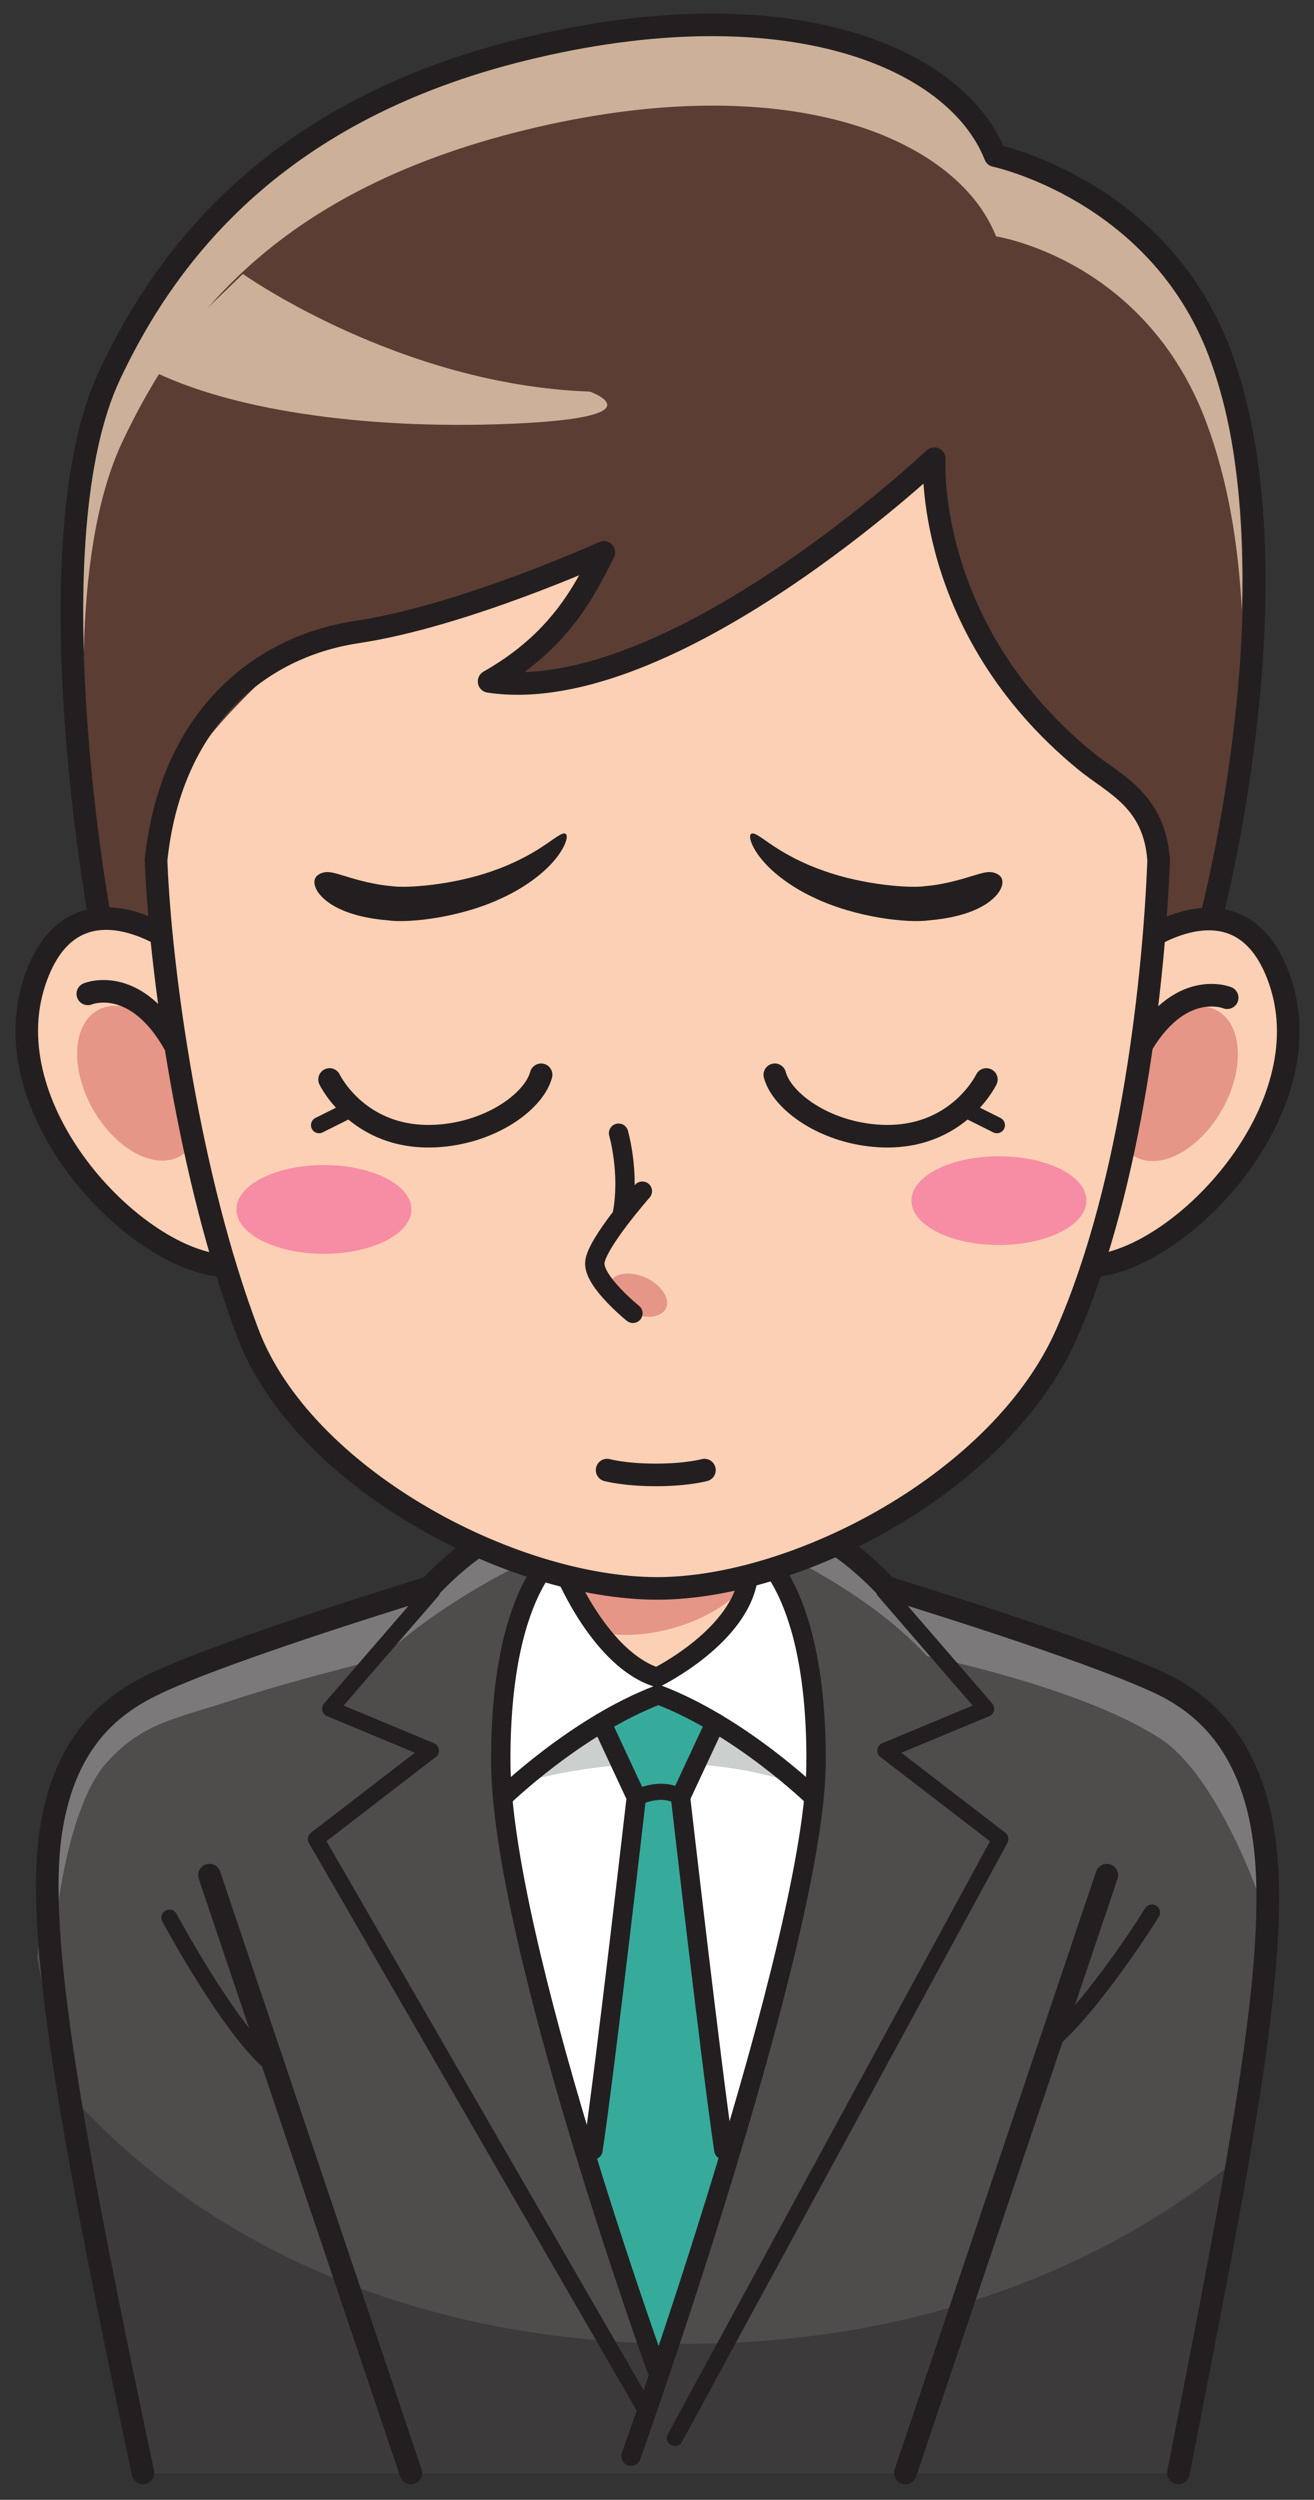 <?xml version="1.0" encoding="UTF-8" standalone="no"?>
<!-- Created with Inkscape (http://www.inkscape.org/) -->

<svg
   xmlns:dc="http://purl.org/dc/elements/1.1/"
   xmlns:cc="http://creativecommons.org/ns#"
   xmlns:rdf="http://www.w3.org/1999/02/22-rdf-syntax-ns#"
   xmlns:svg="http://www.w3.org/2000/svg"
   xmlns="http://www.w3.org/2000/svg"
   xmlns:sodipodi="http://sodipodi.sourceforge.net/DTD/sodipodi-0.dtd"
   xmlns:inkscape="http://www.inkscape.org/namespaces/inkscape"
   id="svg2"
   version="1.1"
   inkscape:version="0.91 r13725"
   xml:space="preserve"
   width="425.806"
   height="810"
   viewBox="0 0 425.806 810"
   sodipodi:docname="publicdomainq-business-man-apology.svg"
   inkscape:export-filename="/media/sdb1/_GRAFIKA/Publicdomainq/lidi/publicdomainq-business-man-apology.png"
   inkscape:export-xdpi="88.984169"
   inkscape:export-ydpi="88.984169"><rect x="0" y="0" width="425.806" height="810" fill="#333333" stroke="none"/><title
     id="title7771">Business man - apology</title><defs
     id="defs6" /><sodipodi:namedview
     pagecolor="#ffffff"
     bordercolor="#666666"
     borderopacity="1"
     objecttolerance="10"
     gridtolerance="10"
     guidetolerance="10"
     inkscape:pageopacity="0"
     inkscape:pageshadow="2"
     inkscape:window-width="1920"
     inkscape:window-height="1125"
     id="namedview4"
     showgrid="false"
     inkscape:zoom="1.0697483"
     inkscape:cx="54.728043"
     inkscape:cy="437.20322"
     inkscape:window-x="0"
     inkscape:window-y="0"
     inkscape:window-maximized="1"
     inkscape:current-layer="svg2"
     fit-margin-top="5"
     fit-margin-left="5"
     fit-margin-bottom="5"
     fit-margin-right="5" /><g
     transform="matrix(0.523,0,0,-0.523,5.01,804.949)"
     id="g7566"><path
       inkscape:connector-curvature="0"
       id="path7568"
       style="fill:#4f4c4c;fill-opacity:1;fill-rule:nonzero;stroke:none"
       d="m 53.398,474.691 c 16.801,15.469 49.301,32.457 85.622,46.571 30.89,12.011 117.996,34.336 117.996,34.336 43.683,49.101 81.183,50.379 81.183,50.379 l 123.035,3.878 c 0,0 39.473,-7.324 78.528,-54.257 0,0 133.191,-37.657 178.836,-59.2 C 743.793,484.5 769.195,445.238 779.762,386.16 783.09,315.332 722.191,7 722.191,7 L 80.602,7 c 0,0 -54.18,251.25 -67.199,319.18 9.602,83.629 20.797,131.211 39.996,148.511" /><path
       inkscape:connector-curvature="0"
       id="path7570"
       style="fill:#7b7979;fill-opacity:1;fill-rule:nonzero;stroke:none"
       d="m 21.422,303.25 c 3.125,75 17.711,124.539 35,143.75 22.5,25 42.418,27.09 79.445,39.219 36.25,11.883 89.949,25.082 89.949,25.082 48.75,45 112.372,70.078 112.372,70.078 l 118.125,3.75 c 0,0 67.277,-27.102 108.527,-72.098 0,0 95.137,-19.019 144.433,-51.031 37.625,-24.418 66.856,-109.641 67.149,-117.5 0.555,17.391 1.992,32.199 0,43.332 -10.567,59.078 -33.137,92.277 -58.332,104.168 -45.645,21.551 -178.328,63.598 -178.328,63.598 -39.055,46.933 -78.528,54.257 -78.528,54.257 l -123.035,-3.878 c 0,0 -37.5,-1.278 -81.183,-50.379 0,0 -86.797,-27.086 -117.692,-39.098 C 103.008,502.371 70.199,490.16 53.398,474.691 43.961,466.18 31.5,448.332 25.172,424.5 c -6.551,-24.629 -6.25,-55 -6.875,-96.25 -0.125,-8.102 3.043,-27.012 3.125,-25" /><path
       inkscape:connector-curvature="0"
       id="path7572"
       style="fill:#3d3a3b;fill-opacity:1;fill-rule:nonzero;stroke:none"
       d="M 415.063,87 C 248.051,87 113.535,149.398 30.172,245.75 46.387,134.332 80.602,7 80.602,7 L 722.191,7 c 0,0 20.567,84.031 39.231,198.172 C 675.27,132.781 556.285,87 415.063,87" /><path
       inkscape:connector-curvature="0"
       id="path7574"
       style="fill:#ffffff;fill-opacity:1;fill-rule:nonzero;stroke:none"
       d="m 455.766,581.398 c 0,0 40.527,-20.183 40.312,-133.367 C 495.863,337.609 399.313,74.289 399.313,74.289 l -1.856,0 c 0,0 -96.543,263.32 -96.758,373.742 C 300.473,561.215 341,581.398 341,581.398 l 111.211,-0.937" /><path
       inkscape:connector-curvature="0"
       id="path7576"
       style="fill:#cbd0cf;fill-opacity:1;fill-rule:nonzero;stroke:none"
       d="m 311.801,434.441 c 0,0 45.879,43.719 66.23,44.868 20.352,1.16 47.207,0.589 57.864,-7.52 10.652,-8.109 45.593,-37.348 45.593,-37.348 0,0 -67.371,27.5 -169.687,0" /><path
       inkscape:connector-curvature="0"
       id="path7578"
       style="fill:#36ab9c;fill-opacity:1;fill-rule:nonzero;stroke:none"
       d="m 438.922,203.102 c -7.551,50.218 -26.848,222.48 -26.848,222.48 l 21.563,46.207 -36.18,17.332 -34.328,-17.332 21.562,-46.207 c 0,0 -19.296,-172.262 -26.843,-222.48 L 399.313,69.961 438.922,203.102" /><path
       inkscape:connector-curvature="0"
       id="path7580"
       style="fill:#fcd0b4;fill-opacity:1;fill-rule:nonzero;stroke:none"
       d="m 449.398,604.523 4.805,-41.074 C 450.297,525.891 397.457,499.93 397.457,499.93 363.012,510.75 341,563.449 341,563.449 l 4.805,41.074 1.699,17.852 58.789,7.715 43.105,-25.567" /><path
       inkscape:connector-curvature="0"
       id="path7582"
       style="fill:#e59686;fill-opacity:1;fill-rule:nonzero;stroke:none"
       d="m 348.715,584.473 -3.817,-34.188 13.797,-21.625 c 30,-8.648 80.012,5.922 97.207,33.52 l -3.32,22.293 -103.867,0" /><path
       inkscape:connector-curvature="0"
       id="path7584"
       style="fill:none;stroke:#231f20;stroke-width:12;stroke-linecap:round;stroke-linejoin:round;stroke-miterlimit:10;stroke-dasharray:none;stroke-opacity:1"
       d="M 345.805,604.523 341,563.449 c 0,0 22.012,-52.699 56.457,-63.519 0,0 52.84,25.961 56.746,63.519 l -4.805,41.074" /><path
       inkscape:connector-curvature="0"
       id="path7586"
       style="fill:none;stroke:#231f20;stroke-width:14;stroke-linecap:round;stroke-linejoin:round;stroke-miterlimit:10;stroke-dasharray:none;stroke-opacity:1"
       d="m 339.801,598.684 c 0,0 -33.606,8.886 -83.164,-43.086 0,0 -123.602,-37.657 -169.239,-59.2 C 62.199,484.5 30.547,463 21.828,403.621 12.305,338.801 35.375,213.289 79,7" /><path
       inkscape:connector-curvature="0"
       id="path7588"
       style="fill:none;stroke:#231f20;stroke-width:14;stroke-linecap:round;stroke-linejoin:round;stroke-miterlimit:10;stroke-dasharray:none;stroke-opacity:1"
       d="M 120.199,377.371 245.004,7" /><path
       inkscape:connector-curvature="0"
       id="path7590"
       style="fill:none;stroke:#231f20;stroke-width:12;stroke-linecap:round;stroke-linejoin:round;stroke-miterlimit:10;stroke-dasharray:none;stroke-opacity:1"
       d="m 397.457,70.691 c 0,0 -96.543,266.918 -96.758,377.34 C 300.473,561.215 341,581.398 341,581.398" /><path
       inkscape:connector-curvature="0"
       id="path7592"
       style="fill:none;stroke:#231f20;stroke-width:12;stroke-linecap:round;stroke-linejoin:round;stroke-miterlimit:10;stroke-dasharray:none;stroke-opacity:1"
       d="m 455.766,581.398 c 0,0 40.527,-20.183 40.312,-133.367" /><path
       inkscape:connector-curvature="0"
       id="path7594"
       style="fill:none;stroke:#231f20;stroke-width:12;stroke-linecap:round;stroke-linejoin:round;stroke-miterlimit:10;stroke-dasharray:none;stroke-opacity:1"
       d="M 496.078,448.031 C 495.863,337.609 381.391,17.34 381.391,17.34" /><path
       inkscape:connector-curvature="0"
       id="path7596"
       style="fill:none;stroke:#231f20;stroke-width:12;stroke-linecap:round;stroke-linejoin:round;stroke-miterlimit:10;stroke-dasharray:none;stroke-opacity:1"
       d="m 494.742,425.582 c 0,0 -45.246,44.078 -96.359,63.539 -51.113,-19.461 -96.348,-63.539 -96.348,-63.539" /><path
       inkscape:connector-curvature="0"
       id="path7598"
       style="fill:none;stroke:#231f20;stroke-width:12;stroke-linecap:round;stroke-linejoin:round;stroke-miterlimit:10;stroke-dasharray:none;stroke-opacity:1"
       d="m 363.129,471.789 21.562,-46.207 c 0,0 -19.296,-168.23 -26.843,-218.461" /><path
       inkscape:connector-curvature="0"
       id="path7600"
       style="fill:none;stroke:#231f20;stroke-width:12;stroke-linecap:round;stroke-linejoin:round;stroke-miterlimit:10;stroke-dasharray:none;stroke-opacity:1"
       d="m 433.637,471.789 -21.563,-46.207 c 0,0 19.297,-168.23 26.848,-218.461" /><path
       inkscape:connector-curvature="0"
       id="path7602"
       style="fill:none;stroke:#231f20;stroke-width:10;stroke-linecap:round;stroke-linejoin:round;stroke-miterlimit:10;stroke-dasharray:none;stroke-opacity:1"
       d="M 258.207,553.508 195,480.461 257.387,454.5 186.195,399.719 389.398,47.859" /><path
       inkscape:connector-curvature="0"
       id="path7604"
       style="fill:none;stroke:#231f20;stroke-width:14;stroke-linecap:round;stroke-linejoin:round;stroke-miterlimit:10;stroke-dasharray:none;stroke-opacity:1"
       d="m 456.605,598.684 c 0,0 33.594,8.886 83.165,-43.086 0,0 123.593,-37.657 169.238,-59.2 C 734.203,484.5 765.902,460.18 773.922,397.832 783.422,323.961 758.09,199.5 720.59,7" /><path
       inkscape:connector-curvature="0"
       id="path7606"
       style="fill:none;stroke:#231f20;stroke-width:14;stroke-linecap:round;stroke-linejoin:round;stroke-miterlimit:10;stroke-dasharray:none;stroke-opacity:1"
       d="M 676.207,377.371 551.41,7" /><path
       inkscape:connector-curvature="0"
       id="path7608"
       style="fill:none;stroke:#231f20;stroke-width:10;stroke-linecap:round;stroke-linejoin:round;stroke-miterlimit:10;stroke-dasharray:none;stroke-opacity:1"
       d="M 538.207,553.508 601.402,480.461 539.008,454.5 610.219,399.719 408.598,28.66" /><path
       inkscape:connector-curvature="0"
       id="path7610"
       style="fill:#5c3d33;fill-opacity:1;fill-rule:nonzero;stroke:none"
       d="m 49.047,969.461 c 0,0 -31.824,242.879 16.594,345.759 36.953,78.53 99.043,156.32 249.05,193.22 161.914,39.81 267.911,-3.97 292.375,-65.76 0,0 99.18,-21.16 137.227,-121.91 51.062,-135.18 0.859,-345.313 0.859,-345.313 l -87.207,-65.887 -492.062,0 -116.836,59.891" /><path
       inkscape:connector-curvature="0"
       id="path7612"
       style="fill:#cdb099;fill-opacity:1;fill-rule:nonzero;stroke:none"
       d="m 66.156,1265.19 c 36.965,78.53 99.043,156.33 249.063,193.22 161.906,39.81 267.91,-3.96 292.375,-65.76 0,0 91.98,-13.85 130.027,-114.59 13.77,-36.45 20.188,-77.1 22.258,-117.05 1.562,54.76 -3.176,115.18 -22.774,167.08 -38.058,100.74 -130.039,114.59 -130.039,114.59 -24.464,61.79 -130.461,105.57 -292.375,65.76 C 164.684,1471.54 102.594,1393.75 65.641,1315.22 43.375,1267.9 39.75,1197.41 42.328,1135.05 c 1.125,47.62 7.395,95.21 23.828,130.14" /><path
       inkscape:connector-curvature="0"
       id="path7614"
       style="fill:#cdb099;fill-opacity:1;fill-rule:nonzero;stroke:none"
       d="m 140.922,1369.36 c 0,0 96.719,-68.68 214.973,-72.88 0,0 43.125,-15.35 -43.145,-19.66 -86.281,-4.33 -177.297,6.02 -232.004,34.53 l 60.176,58.01" /><path
       inkscape:connector-curvature="0"
       id="path7616"
       style="fill:#fcd0b4;fill-opacity:1;fill-rule:nonzero;stroke:none"
       d="m 96.578,956.188 c 0,0 -61.523,43.972 -84.641,-24.981 C -14.613,851.98 71.996,760.656 126.941,755.09" /><path
       inkscape:connector-curvature="0"
       id="path7618"
       style="fill:none;stroke:#231f20;stroke-width:14;stroke-linecap:round;stroke-linejoin:round;stroke-miterlimit:10;stroke-dasharray:none;stroke-opacity:1"
       d="m 96.578,956.188 c 0,0 -61.523,43.972 -84.641,-24.981 C -14.613,851.98 71.996,760.656 126.941,755.09" /><path
       inkscape:connector-curvature="0"
       id="path7620"
       style="fill:#e59686;fill-opacity:1;fill-rule:nonzero;stroke:none"
       d="m 45.82,855.992 c 12.649,-25.64 36.633,-41.043 53.551,-34.414 16.938,6.641 20.387,32.801 7.731,58.453 -12.649,25.645 -36.633,41.055 -53.551,34.414 -16.934,-6.632 -20.379,-32.789 -7.731,-58.453" /><path
       inkscape:connector-curvature="0"
       id="path7622"
       style="fill:none;stroke:#231f20;stroke-width:14;stroke-linecap:round;stroke-linejoin:round;stroke-miterlimit:10;stroke-dasharray:none;stroke-opacity:1"
       d="m 44.828,923.359 c 0,0 32.691,13.661 57.988,-39.386" /><path
       inkscape:connector-curvature="0"
       id="path7624"
       style="fill:#fcd0b4;fill-opacity:1;fill-rule:nonzero;stroke:none"
       d="m 699.039,955.898 c 0,0 61.524,43.977 84.629,-24.976 C 810.23,851.691 723.629,760.367 668.676,754.801" /><path
       inkscape:connector-curvature="0"
       id="path7626"
       style="fill:none;stroke:#231f20;stroke-width:14;stroke-linecap:round;stroke-linejoin:round;stroke-miterlimit:10;stroke-dasharray:none;stroke-opacity:1"
       d="m 699.039,955.898 c 0,0 61.524,43.977 84.629,-24.976 C 810.23,851.691 723.629,760.367 668.676,754.801" /><path
       inkscape:connector-curvature="0"
       id="path7628"
       style="fill:#e59686;fill-opacity:1;fill-rule:nonzero;stroke:none"
       d="m 749.789,855.707 c -12.644,-25.641 -36.629,-41.047 -53.543,-34.414 -16.945,6.637 -20.391,32.797 -7.726,58.449 12.648,25.645 36.621,41.055 53.546,34.414 16.934,-6.629 20.372,-32.789 7.723,-58.449" /><path
       inkscape:connector-curvature="0"
       id="path7630"
       style="fill:none;stroke:#231f20;stroke-width:14;stroke-linecap:round;stroke-linejoin:round;stroke-miterlimit:10;stroke-dasharray:none;stroke-opacity:1"
       d="m 750.777,920.969 c 0,0 -32.675,13.461 -57.988,-38.797" /><path
       inkscape:connector-curvature="0"
       id="path7632"
       style="fill:#fcd0b4;fill-opacity:1;fill-rule:nonzero;stroke:none"
       d="M 708.336,1006.14 C 705.609,936.625 692.711,807.297 651.402,713.027 610.973,620.754 521.324,579.141 427.34,555.012 c -30.469,-6.367 -59.231,0 -59.231,0 -93.984,24.129 -190.351,69.121 -224.062,158.015 -36.504,96.25 -54.207,223.598 -56.934,293.113 9.992,60.57 40.352,85.7 68.828,114.97 0,0 46.036,30.87 75.723,35.94 42.539,7.26 129.172,38.41 129.172,38.41 l -23.82,-45.71 -38.633,-36.69 c 0,0 60.637,5.38 114.59,31.54 72.48,35.13 144.902,95.15 156.328,110.33 0,0 -1.961,-117.42 102.004,-195.58 0,0 20.625,-13.24 37.019,-38.28 l 0.012,-14.93" /><path
       inkscape:connector-curvature="0"
       id="path7634"
       style="fill:none;stroke:#231f20;stroke-width:14;stroke-linecap:round;stroke-linejoin:round;stroke-miterlimit:10;stroke-dasharray:none;stroke-opacity:1"
       d="m 366.586,628.313 c 0,0 10.684,-2.989 30.148,-2.989 19.481,0 30.157,2.989 30.157,2.989" /><path
       inkscape:connector-curvature="0"
       id="path7636"
       style="fill:none;stroke:#231f20;stroke-width:12;stroke-linecap:round;stroke-linejoin:round;stroke-miterlimit:10;stroke-dasharray:none;stroke-opacity:1"
       d="m 373.688,837.02 c 0,0 7.117,-24.579 2.371,-49.895" /><path
       inkscape:connector-curvature="0"
       id="path7638"
       style="fill:#e59686;fill-opacity:1;fill-rule:nonzero;stroke:none"
       d="m 403.09,728.664 c -2.742,-5.918 -12.723,-7.109 -22.274,-2.695 -9.562,4.433 -15.097,12.832 -12.355,18.734 2.746,5.93 12.715,7.129 22.277,2.695 9.551,-4.421 15.098,-12.816 12.352,-18.734" /><path
       inkscape:connector-curvature="0"
       id="path7640"
       style="fill:none;stroke:#231f20;stroke-width:12;stroke-linecap:round;stroke-linejoin:round;stroke-miterlimit:10;stroke-dasharray:none;stroke-opacity:1"
       d="m 388.422,801.121 c 0,0 -28.738,-32.621 -29.461,-44.375 -0.715,-11.726 23.621,-31.305 23.621,-31.305" /><path
       inkscape:connector-curvature="0"
       id="path7642"
       style="fill:#f78da4;fill-opacity:1;fill-rule:nonzero;stroke:none"
       d="m 245.32,789.813 c 0,-15.188 -24.265,-27.5 -54.207,-27.5 -29.929,0 -54.218,12.312 -54.218,27.5 0,15.195 24.289,27.48 54.218,27.48 29.942,0 54.207,-12.285 54.207,-27.48" /><path
       inkscape:connector-curvature="0"
       id="path7644"
       style="fill:#f78da4;fill-opacity:1;fill-rule:nonzero;stroke:none"
       d="m 555.16,795.27 c 0,-15.184 24.27,-27.5 54.199,-27.5 29.942,0 54.231,12.316 54.231,27.5 0,15.195 -24.289,27.48 -54.231,27.48 -29.929,0 -54.199,-12.285 -54.199,-27.48" /><path
       inkscape:connector-curvature="0"
       id="path7646"
       style="fill:#231f20;fill-opacity:1;fill-rule:nonzero;stroke:none"
       d="m 340.875,1022.5 c 1.914,-1.16 0.059,-8 -6.738,-16.15 -6.696,-8.155 -18.254,-16.862 -31.61,-23.131 -26.711,-12.918 -59.289,-16.055 -71.39,-14.356 -11.543,0.918 -24.989,3.535 -34.727,9.496 -4.824,2.918 -8.597,6.653 -10.226,10.243 -1.676,3.613 -1.121,6.64 1.254,8.41 5.011,3.368 9.667,1.363 17.402,-0.883 7.621,-2.422 18.437,-5.258 28.058,-6.004 8.903,-1.461 38.219,0.59 62.848,9.406 12.328,4.249 23.242,10.039 30.848,15.109 7.64,4.99 12.258,9.16 14.281,7.86" /><path
       inkscape:connector-curvature="0"
       id="path7648"
       style="fill:none;stroke:#231f20;stroke-width:14;stroke-linecap:round;stroke-linejoin:round;stroke-miterlimit:10;stroke-dasharray:none;stroke-opacity:1"
       d="m 708.336,1006.14 c -2.668,37.39 -27.441,46.87 -45.481,61.66 -100.417,82.41 -93.554,187.13 -93.554,187.13 0,0 -163.836,-154.82 -275.828,-138.01 43.437,24.67 58.828,55.47 71.082,79.97 0,0 -86.766,-39.42 -153.035,-49.37 C 149.691,1138.23 96,1092.23 87.113,1006.14 89.84,936.625 107.543,809.277 144.047,713.027 177.758,624.133 306.449,555.012 397.73,555.012 c 86.258,0 213.243,65.742 253.672,158.015 41.309,94.27 54.207,223.598 56.934,293.113" /><path
       inkscape:connector-curvature="0"
       id="path7650"
       style="fill:none;stroke:#231f20;stroke-width:14;stroke-linecap:round;stroke-linejoin:round;stroke-miterlimit:10;stroke-dasharray:none;stroke-opacity:1"
       d="m 325.688,873.223 c -4.188,-15.543 -28.016,-33.719 -58.915,-37.41 -52.703,-6.293 -72.148,34.5 -72.148,34.5" /><path
       inkscape:connector-curvature="0"
       id="path7652"
       style="fill:#231f20;fill-opacity:1;fill-rule:nonzero;stroke:none"
       d="m 455.883,1022.5 c 2.031,1.3 6.64,-2.86 14.289,-7.86 7.598,-5.06 18.516,-10.86 30.84,-15.101 24.629,-8.82 53.945,-10.875 62.851,-9.414 9.617,0.746 20.43,3.59 28.055,6.012 7.734,2.246 12.383,4.253 17.402,0.875 2.375,-1.77 2.93,-4.793 1.25,-8.407 -1.629,-3.589 -5.398,-7.328 -10.222,-10.238 -9.739,-5.965 -23.184,-8.582 -34.727,-9.5 -12.101,-1.703 -44.68,1.434 -71.398,14.356 -13.348,6.265 -24.903,14.972 -31.602,23.127 -6.797,8.15 -8.652,14.99 -6.738,16.15" /><path
       inkscape:connector-curvature="0"
       id="path7654"
       style="fill:none;stroke:#231f20;stroke-width:14;stroke-linecap:round;stroke-linejoin:round;stroke-miterlimit:10;stroke-dasharray:none;stroke-opacity:1"
       d="m 51.422,975.336 c 0,0 -41.359,228.824 7.059,331.704 36.965,78.54 106.204,164.5 256.211,201.4 161.914,39.81 267.911,-3.97 292.375,-65.76 0,0 100.899,-21.16 138.946,-121.91 51.062,-135.18 -4.59,-347.934 -4.59,-347.934" /><path
       inkscape:connector-curvature="0"
       id="path7656"
       style="fill:none;stroke:#231f20;stroke-width:10;stroke-linecap:round;stroke-linejoin:round;stroke-miterlimit:10;stroke-dasharray:none;stroke-opacity:1"
       d="m 95.394,351.012 c 0,0 36.852,-68.641 62.609,-90.102" /><path
       inkscape:connector-curvature="0"
       id="path7658"
       style="fill:none;stroke:#231f20;stroke-width:10;stroke-linecap:round;stroke-linejoin:round;stroke-miterlimit:10;stroke-dasharray:none;stroke-opacity:1"
       d="m 704.203,354.199 c 0,0 -35.293,-56.808 -63.914,-81.129" /><path
       inkscape:connector-curvature="0"
       id="path7660"
       style="fill:none;stroke:#231f20;stroke-width:10;stroke-linecap:round;stroke-linejoin:round;stroke-miterlimit:10;stroke-dasharray:none;stroke-opacity:1"
       d="m 386.84,426.16 c 0,0 14.219,6.738 25.234,-0.578" /><path
       inkscape:connector-curvature="0"
       id="path7662"
       style="fill:none;stroke:#231f20;stroke-width:10;stroke-linecap:round;stroke-linejoin:round;stroke-miterlimit:10;stroke-dasharray:none;stroke-opacity:1"
       d="m 188.09,842.004 19.406,9.695" /><path
       inkscape:connector-curvature="0"
       id="path7664"
       style="fill:none;stroke:#231f20;stroke-width:14;stroke-linecap:round;stroke-linejoin:round;stroke-miterlimit:10;stroke-dasharray:none;stroke-opacity:1"
       d="m 470.492,873.223 c 4.192,-15.543 28.02,-33.719 58.918,-37.41 52.695,-6.293 72.149,34.5 72.149,34.5" /><path
       inkscape:connector-curvature="0"
       id="path7666"
       style="fill:none;stroke:#231f20;stroke-width:10;stroke-linecap:round;stroke-linejoin:round;stroke-miterlimit:10;stroke-dasharray:none;stroke-opacity:1"
       d="m 608.09,842.004 -19.402,9.695" /></g></svg>